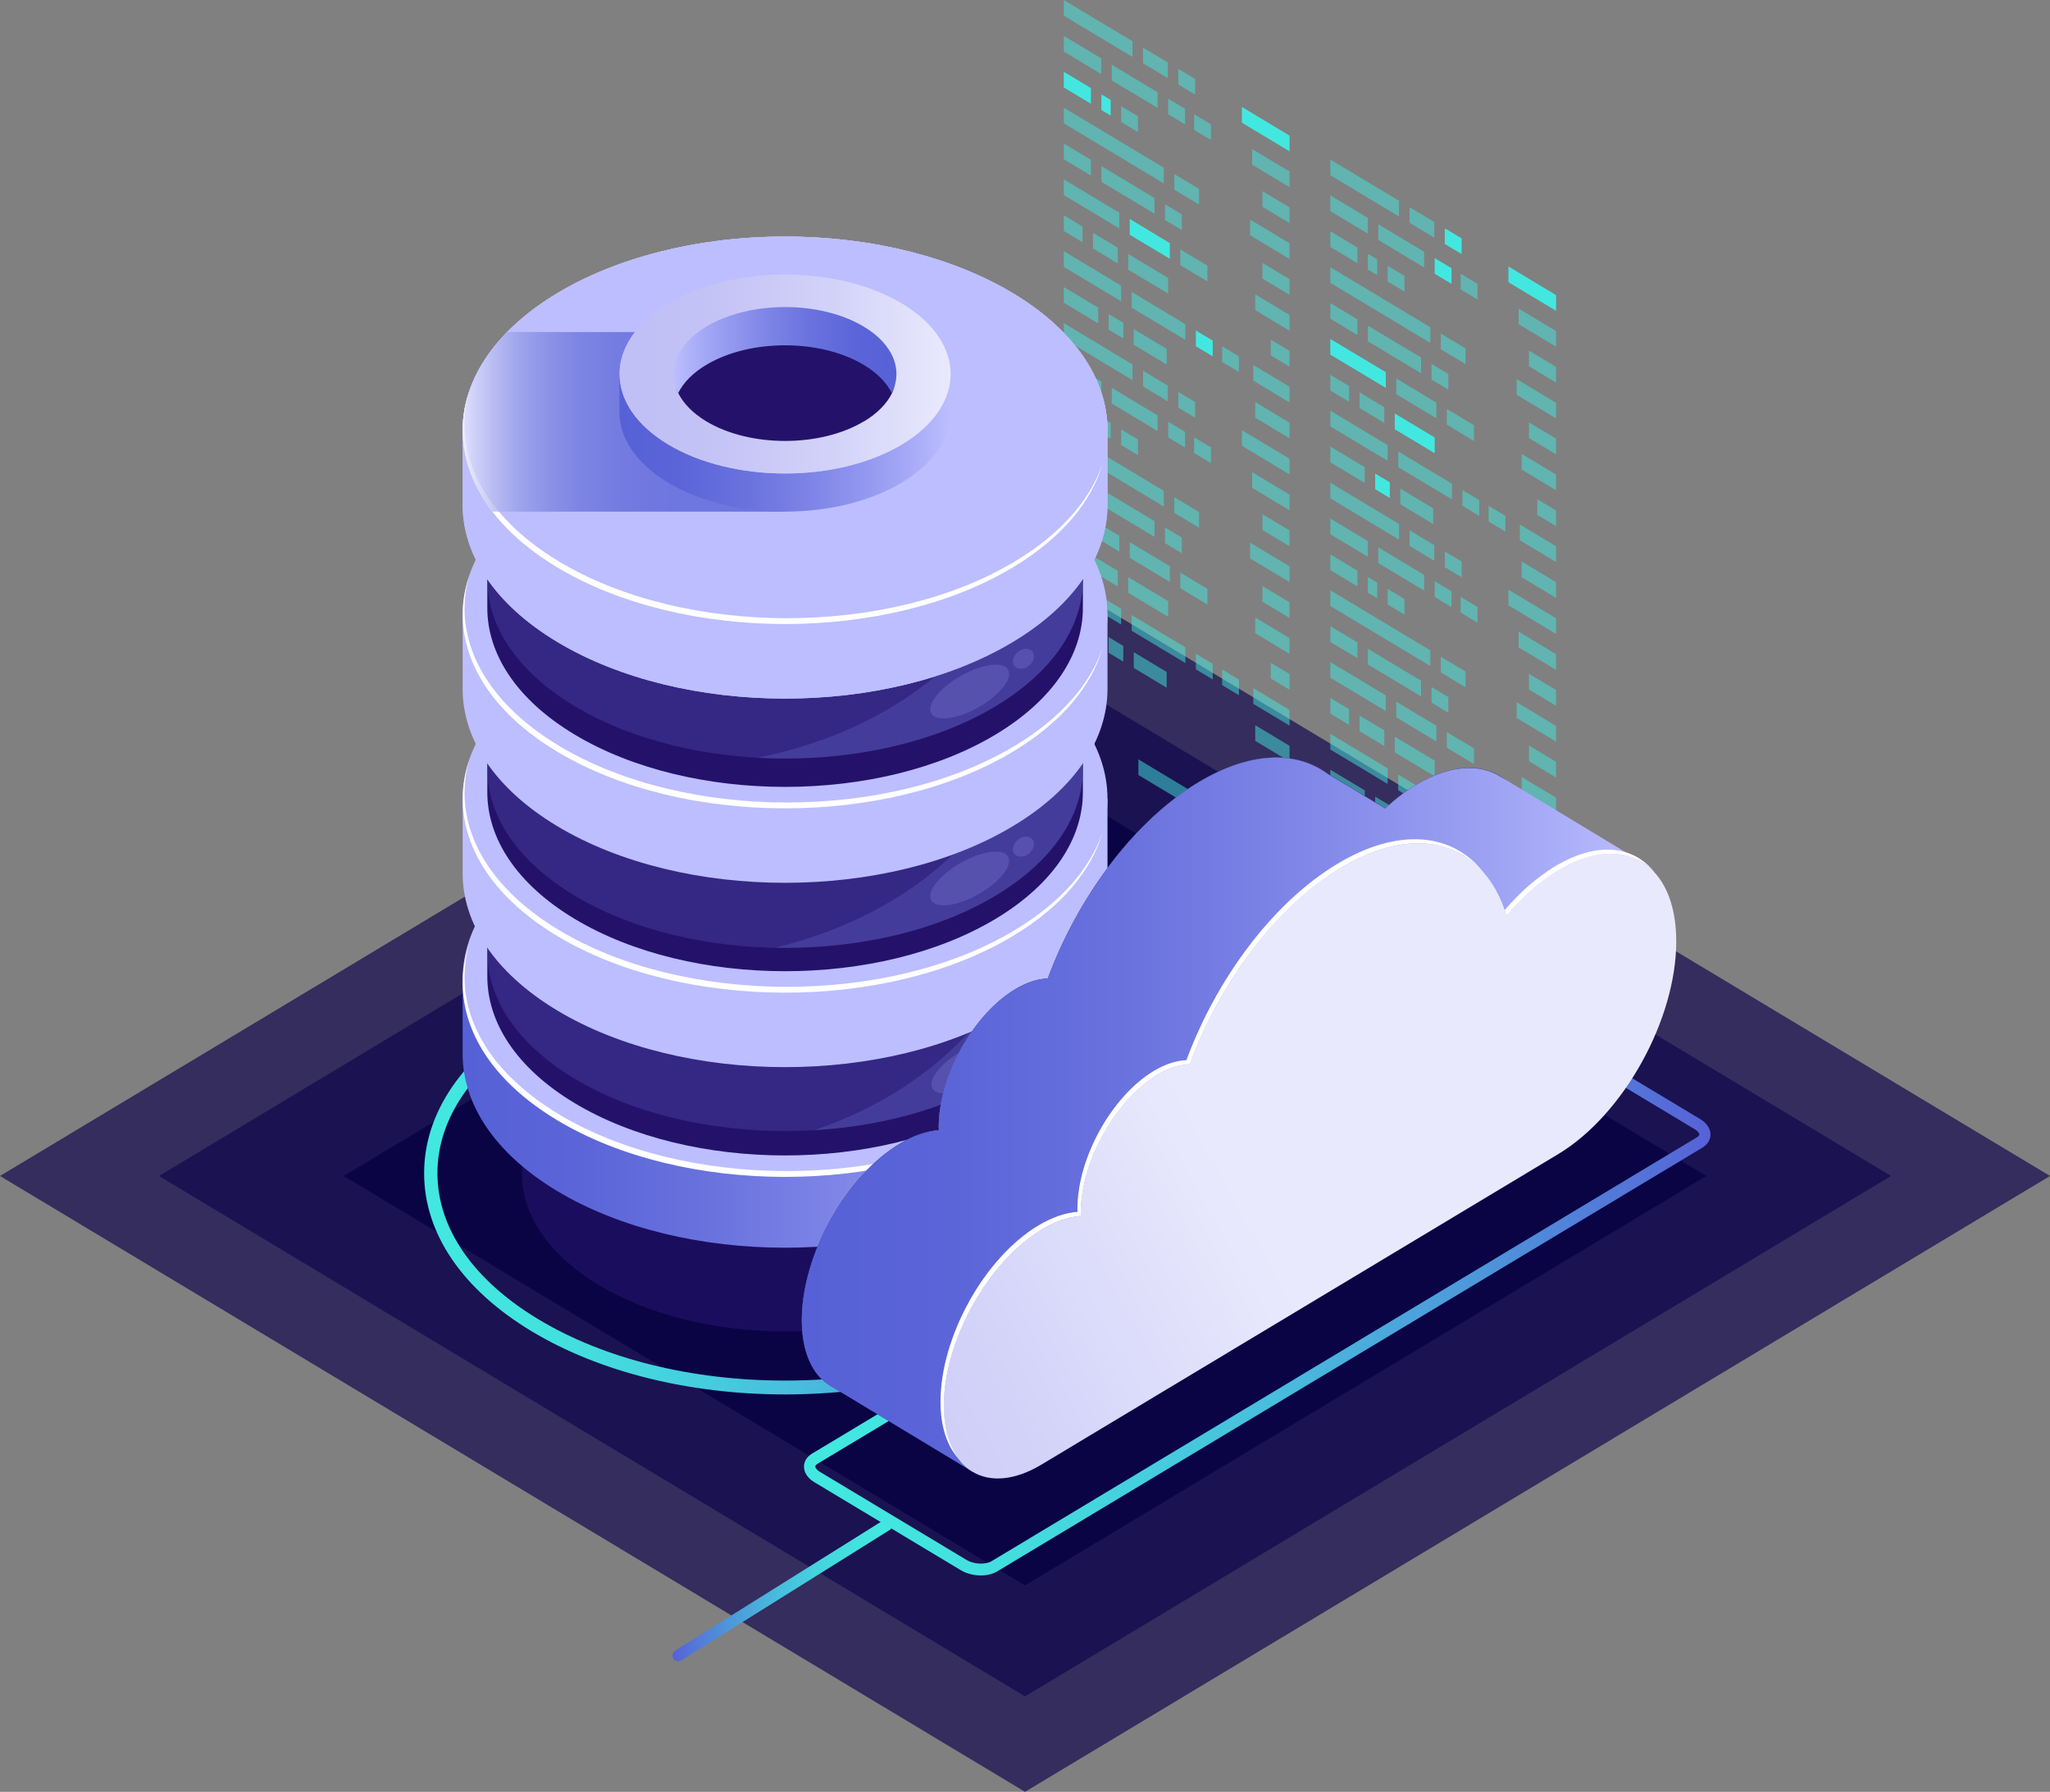 <svg width="460" height="402" fill="none" xmlns="http://www.w3.org/2000/svg"><rect width="100%" height="100%" fill="#808080" stroke="none"/><g clip-path="url(#a)"><path d="M230.009 402 0 263.831l229.991-138.169L460 263.831 230.009 402Z" fill="#0F054C" opacity=".67"/><path d="M230.009 380.581 35.668 263.831 229.99 147.1l194.341 116.731-194.323 116.75Z" fill="#0F054C" opacity=".67"/><path d="M230.009 355.683 77.121 263.831l152.87-91.833 152.888 91.833-152.87 91.852Z" fill="#080344" opacity=".9"/><path opacity=".5" d="m254.126 12.781-15.42-9.263V0l15.42 9.263v3.518ZM262.033 17.53l-5.54-3.322V10.67l5.54 3.341v3.518ZM268.175 21.224l-3.775-2.267v-3.518l3.775 2.267v3.518ZM247.12 16.631l-8.414-5.062V8.053l8.414 5.042v3.537ZM259.761 24.214l-10.293-6.176V14.52l10.293 6.176v3.518ZM265.902 27.907l-3.775-2.267v-3.517l3.775 2.267v3.517ZM271.725 31.406l-3.775-2.267V25.62l3.775 2.267v3.518Z" fill="#42E8E0"/><path d="m244.791 23.276-6.085-3.655v-3.517l6.085 3.654v3.518ZM249.224 25.934l-2.085-1.251v-3.518l2.085 1.25v3.519Z" fill="#42E8E0"/><path opacity=".5" d="m255.347 29.627-3.775-2.267v-3.537l3.775 2.267v3.537ZM261.151 41.158l-22.445-13.485v-3.518l22.445 13.465v3.538ZM269.058 45.907l-5.56-3.342v-3.518l5.56 3.342v3.518ZM244.791 39.38l-6.085-3.655v-3.518l6.085 3.635v3.537ZM259.066 47.939l-11.927-7.153V37.27l11.927 7.152v3.518ZM265.189 51.633l-3.776-2.267v-3.538l3.776 2.267v3.538ZM251.158 51.242l-12.452-7.466V40.24l12.452 7.485v3.518Z" fill="#42E8E0"/><path d="m262.503 58.062-8.997-5.393V49.13l8.997 5.414v3.517Z" fill="#42E8E0"/><path opacity=".5" d="m270.936 63.124-6.085-3.635v-3.537l6.085 3.654v3.518ZM242.913 54.35l-4.207-2.522v-3.537l4.207 2.54v3.518ZM250.82 59.098l-5.559-3.342V52.24l5.559 3.341v3.518ZM262.127 65.88l-8.959-5.375v-3.518l8.959 5.375v3.517ZM251.572 67.6l-12.866-7.72v-3.538l12.866 7.74v3.517ZM265.996 76.257l-12.058-7.231v-3.537l12.058 7.25v3.518Z" fill="#42E8E0"/><path d="m272.12 79.95-3.776-2.267v-3.537l3.776 2.267v3.538Z" fill="#42E8E0"/><path opacity=".5" d="m277.998 83.468-3.756-2.247v-3.538l3.756 2.267v3.518ZM246.425 72.563l-7.719-4.651v-3.518l7.719 4.632v3.537Z" fill="#42E8E0"/><path d="m278.675 27.536 10.687 6.41V30.43l-10.687-6.43v3.537Z" fill="#42E8E0"/><path opacity=".5" d="m280.966 36.956 8.396 5.042V38.48l-8.396-5.042v3.518ZM283.276 46.395l6.086 3.655v-3.518l-6.086-3.655v3.518ZM280.515 52.786l8.847 5.315v-3.517l-8.847-5.316v3.518ZM283.276 62.499l6.086 3.654v-3.518l-6.086-3.654v3.518ZM281.661 69.573l7.701 4.632v-3.537l-7.701-4.632v3.537ZM285.155 79.736l4.207 2.52V78.72l-4.207-2.52v3.537ZM281.229 85.403l8.133 4.905v-3.537l-8.133-4.886v3.518ZM281.661 93.709l7.701 4.632v-3.518l-7.701-4.632v3.518ZM252.06 75.944l-3.287-1.974v-3.517l3.287 1.954v3.537ZM261.789 81.788l-7.381-4.437v-3.517l7.381 4.436v3.518ZM313.929 48.584l-15.42-9.263v-3.538l15.42 9.264v3.537ZM321.836 53.333l-5.54-3.342v-3.518l5.54 3.323v3.537Z" fill="#42E8E0"/><path d="m327.978 57.007-3.775-2.267v-3.518l3.775 2.267v3.518Z" fill="#42E8E0"/><path opacity=".5" d="m306.923 52.414-8.414-5.061v-3.518l8.414 5.042v3.537ZM319.564 60.017l-10.293-6.196v-3.517l10.293 6.175v3.538Z" fill="#42E8E0"/><path d="m325.706 63.69-3.776-2.266v-3.518l3.776 2.267v3.518Z" fill="#42E8E0"/><path opacity=".5" d="m331.528 67.189-3.775-2.267v-3.518l3.775 2.267v3.518ZM304.594 59.059l-6.085-3.654v-3.518l6.085 3.654v3.518ZM309.027 61.717l-2.085-1.231v-3.538l2.085 1.251v3.518ZM315.15 65.41l-3.775-2.266v-3.518l3.775 2.267v3.517ZM320.954 76.94l-22.445-13.484v-3.518l22.445 13.485v3.518ZM328.861 81.69l-5.559-3.342V74.83l5.559 3.342v3.518ZM304.594 75.162l-6.085-3.654V67.99l6.085 3.655v3.517ZM318.869 83.742l-11.927-7.172v-3.518l11.927 7.153v3.537ZM324.992 87.416l-3.775-2.267v-3.518l3.775 2.267v3.518Z" fill="#42E8E0"/><path d="m310.962 87.025-12.453-7.465v-3.518l12.453 7.465v3.518Z" fill="#42E8E0"/><path opacity=".5" d="m322.306 93.846-8.997-5.394v-3.538l8.997 5.414v3.518ZM330.739 98.927l-6.085-3.655v-3.537l6.085 3.654v3.538ZM302.716 90.132l-4.207-2.52v-3.518l4.207 2.52v3.518ZM310.623 94.881l-5.559-3.341v-3.518l5.559 3.342v3.517Z" fill="#42E8E0"/><path d="m321.93 101.682-8.959-5.374v-3.537l8.959 5.374v3.537Z" fill="#42E8E0"/><path opacity=".5" d="m311.375 103.383-12.866-7.72v-3.537l12.866 7.739v3.518ZM325.8 112.04l-12.059-7.231v-3.537l12.059 7.25v3.518ZM331.923 115.734l-3.776-2.267v-3.518l3.776 2.267v3.518ZM337.802 119.271l-3.776-2.267v-3.537l3.776 2.267v3.537ZM306.228 108.347l-7.719-4.632v-3.537l7.719 4.631v3.538Z" fill="#42E8E0"/><path d="m338.478 63.32 10.687 6.41v-3.518l-10.687-6.43v3.537Z" fill="#42E8E0"/><path opacity=".5" d="m340.769 72.74 8.396 5.041v-3.518l-8.396-5.042v3.518ZM343.079 82.178l6.086 3.655v-3.518l-6.086-3.654v3.517ZM340.318 88.569l8.847 5.316v-3.518l-8.847-5.316v3.518ZM343.079 98.282l6.086 3.654v-3.517l-6.086-3.655v3.518ZM341.445 105.356l7.72 4.632v-3.518l-7.72-4.631v3.517ZM344.958 115.519l4.207 2.521v-3.518l-4.207-2.54v3.537ZM341.032 121.206l8.133 4.886v-3.538l-8.133-4.885v3.537ZM341.445 129.512l7.72 4.631v-3.537l-7.72-4.632v3.538Z" fill="#42E8E0"/><path d="m311.863 111.727-3.287-1.973v-3.518l3.287 1.974v3.517Z" fill="#42E8E0"/><path opacity=".5" d="m321.592 117.571-7.381-4.436v-3.518l7.381 4.436v3.518ZM254.126 85.286l-15.42-9.264v-3.537l15.42 9.283v3.518ZM262.033 90.035l-5.54-3.342v-3.518l5.54 3.342v3.518ZM268.175 93.709l-3.775-2.267v-3.518l3.775 2.267v3.518ZM247.12 89.116l-8.414-5.042v-3.537l8.414 5.061v3.518ZM259.761 96.718l-10.293-6.195v-3.517l10.293 6.195v3.517ZM265.902 100.393l-3.775-2.267v-3.518l3.775 2.267v3.518ZM271.725 103.91l-3.775-2.267v-3.537l3.775 2.267v3.537ZM244.791 95.76l-6.085-3.634v-3.538l6.085 3.655v3.518ZM249.224 98.438l-2.085-1.25V93.67l2.085 1.23v3.538ZM255.347 102.112l-3.775-2.267v-3.517l3.775 2.267v3.517ZM261.151 113.643l-22.445-13.485V96.64l22.445 13.485v3.518ZM269.058 118.392l-5.56-3.323v-3.537l5.56 3.342v3.518ZM244.791 111.864l-6.085-3.654v-3.518l6.085 3.655v3.517ZM259.066 120.444l-11.927-7.153v-3.537l11.927 7.172v3.518ZM265.189 124.118l-3.776-2.267v-3.518l3.776 2.267v3.518ZM251.158 123.746l-12.452-7.485v-3.517l12.452 7.465v3.537ZM262.503 130.567l-8.997-5.413v-3.518l8.997 5.394v3.537ZM270.936 135.629l-6.085-3.655v-3.518l6.085 3.655v3.518ZM242.913 126.834l-4.207-2.521v-3.518l4.207 2.521v3.518ZM250.82 131.583l-5.559-3.322v-3.537l5.559 3.341v3.518ZM262.127 138.384l-8.959-5.374v-3.518l8.959 5.374v3.518ZM251.572 140.104l-12.866-7.739v-3.518l12.866 7.72v3.537ZM265.996 148.761l-12.058-7.25v-3.518l12.058 7.231v3.537ZM272.12 152.436l-3.776-2.267v-3.518l3.776 2.267v3.518ZM277.998 155.973l-3.756-2.267v-3.518l3.756 2.267v3.518ZM246.425 145.048l-7.719-4.631v-3.518l7.719 4.632v3.517ZM278.675 100.021l10.687 6.43v-3.537l-10.687-6.41v3.517ZM280.966 109.441l8.396 5.062v-3.538l-8.396-5.042v3.518ZM283.276 118.9l6.086 3.654v-3.537l-6.086-3.655v3.538ZM280.515 125.29l8.847 5.296v-3.517l-8.847-5.316v3.537ZM283.276 134.984l6.086 3.654v-3.518l-6.086-3.654v3.518ZM281.661 142.058l7.701 4.632v-3.518l-7.701-4.632v3.518ZM285.155 152.221l4.207 2.521v-3.518l-4.207-2.521v3.518ZM281.229 157.908l8.133 4.885v-3.517l-8.133-4.906v3.538ZM281.661 166.213l7.701 4.632v-3.518l-7.701-4.631v3.517ZM252.06 148.429l-3.287-1.974v-3.517l3.287 1.974v3.517ZM261.789 154.292l-7.381-4.436v-3.537l7.381 4.436v3.537ZM267.893 181.359l-12.452-7.485v-3.517l12.452 7.485v3.517ZM276.439 186.48l-4.921-2.951v-3.518l4.921 2.951v3.518ZM313.929 121.069l-15.42-9.263v-3.518l15.42 9.263v3.518ZM321.836 125.818l-5.54-3.342v-3.518l5.54 3.342v3.518ZM327.978 129.512l-3.775-2.267v-3.538l3.775 2.267v3.538ZM306.923 124.899l-8.414-5.042v-3.517l8.414 5.042v3.517ZM319.564 132.502l-10.293-6.176v-3.537l10.293 6.195v3.518ZM325.706 136.195l-3.776-2.267v-3.537l3.776 2.267v3.537ZM331.528 139.694l-3.775-2.267v-3.518l3.775 2.247v3.538ZM304.594 131.564l-6.085-3.655v-3.537l6.085 3.654v3.538ZM309.027 134.221l-2.085-1.25v-3.518l2.085 1.251v3.517ZM315.15 137.896l-3.775-2.267v-3.518l3.775 2.267v3.518ZM320.954 149.426l-22.445-13.465v-3.537l22.445 13.484v3.518ZM328.861 154.194l-5.559-3.341v-3.518l5.559 3.322v3.537ZM304.594 147.648l-6.085-3.635v-3.538l6.085 3.655v3.518ZM318.869 156.227l-11.927-7.153v-3.518l11.927 7.153v3.518ZM324.992 159.901l-3.775-2.267v-3.518l3.775 2.267v3.518ZM310.962 159.53l-12.453-7.485v-3.518l12.453 7.485v3.518ZM322.306 166.35l-8.997-5.413v-3.518l8.997 5.394v3.537ZM330.739 171.412l-6.085-3.655v-3.517l6.085 3.654v3.518ZM302.716 162.618l-4.207-2.522v-3.517l4.207 2.521v3.518ZM310.623 167.386l-5.559-3.342v-3.518l5.559 3.323v3.537ZM321.93 174.167l-8.959-5.374v-3.518l8.959 5.375v3.517ZM311.375 175.887l-12.866-7.739v-3.518l12.866 7.739v3.518ZM325.8 184.545l-12.059-7.251v-3.517l12.059 7.25v3.518ZM331.923 188.219l-3.776-2.267v-3.518l3.776 2.267v3.518ZM337.802 191.756l-3.776-2.267v-3.518l3.776 2.267v3.518ZM306.228 180.832l-7.719-4.632v-3.518l7.719 4.632v3.518ZM338.478 135.804l10.687 6.43v-3.518l-10.687-6.429v3.517ZM340.769 145.244l8.396 5.042v-3.518l-8.396-5.062v3.538ZM343.079 154.683l6.086 3.655V154.8l-6.086-3.635v3.518ZM340.318 161.074l8.847 5.315v-3.537l-8.847-5.316v3.538ZM343.079 170.786l6.086 3.655v-3.537l-6.086-3.655v3.537ZM341.445 177.842l7.72 4.631v-3.518l-7.72-4.631v3.518ZM344.958 188.004l4.207 2.521v-3.518l-4.207-2.521v3.518ZM341.032 193.691l8.133 4.886v-3.518l-8.133-4.886v3.518ZM341.445 201.997l7.72 4.631v-3.517l-7.72-4.632v3.518ZM311.863 184.213l-3.287-1.955v-3.537l3.287 1.974v3.518ZM321.592 190.075l-7.381-4.436v-3.537l7.381 4.436v3.537ZM327.697 217.143l-12.453-7.485v-3.518l12.453 7.485v3.518ZM336.224 222.263l-4.902-2.932v-3.537l4.902 2.951v3.518Z" fill="#42E8E0"/><path d="M176.16 312.845c-21.449 0-41.622-5.023-56.798-14.13-15.608-9.381-24.192-21.986-24.192-35.51 0-13.523 8.603-26.129 24.192-35.509 31.31-18.82 82.267-18.801 113.596 0 15.608 9.38 24.192 21.986 24.192 35.509 0 13.524-8.602 26.129-24.192 35.51-15.176 9.107-35.348 14.13-56.798 14.13Zm0-96.191c-20.022 0-40.063 4.573-55.295 13.739-14.651 8.794-22.708 20.461-22.708 32.812 0 12.352 8.057 24.019 22.708 32.813 14.725 8.853 34.372 13.719 55.314 13.719s40.589-4.866 55.295-13.719c14.651-8.794 22.708-20.442 22.708-32.813 0-12.37-8.057-24.018-22.708-32.812-15.251-9.166-35.273-13.739-55.314-13.739Z" fill="url(#b)"/><path d="M176.16 298.696c32.624 0 59.071-15.89 59.071-35.491 0-19.6-26.447-35.49-59.071-35.49-32.624 0-59.071 15.89-59.071 35.49 0 19.601 26.447 35.491 59.071 35.491Z" fill="#24126A" opacity=".67"/><path d="M248.51 236.451v-16.709h-5.541c-3.531-5.101-8.734-9.889-15.646-14.032-28.248-16.983-74.077-16.983-102.326 0-6.912 4.143-12.115 8.931-15.646 14.032h-5.541v16.709c0 11.12 7.062 22.24 21.187 30.741 28.249 16.983 74.078 16.983 102.326 0 14.125-8.481 21.187-19.621 21.187-30.741Z" fill="url(#c)"/><path d="M176.16 263.205c39.958 0 72.35-19.459 72.35-43.463 0-24.005-32.392-43.464-72.35-43.464-39.958 0-72.35 19.459-72.35 43.464 0 24.004 32.392 43.463 72.35 43.463Z" fill="#BCBEFF"/><path d="M242.988 219.097V196.29h-5.128c-3.268-4.71-8.076-9.126-14.443-12.957-26.089-15.673-68.406-15.673-94.495 0-6.386 3.831-11.194 8.247-14.443 12.957h-5.128v22.807c0 10.279 6.518 20.54 19.571 28.376 26.089 15.674 68.406 15.674 94.495 0 13.053-7.836 19.571-18.116 19.571-28.376Z" fill="#24126A"/><path d="M242.988 213.625v-22.807h-5.128c-3.268-4.71-8.076-9.127-14.443-12.957-26.089-15.673-68.406-15.673-94.495 0-6.386 3.83-11.194 8.247-14.443 12.957h-5.128v22.807c0 10.279 6.518 20.54 19.571 28.376 26.089 15.674 68.406 15.674 94.495 0 13.053-7.836 19.571-18.116 19.571-28.376Z" fill="#453C9E" opacity=".51"/><path d="M176.16 236.451c36.908 0 66.828-17.972 66.828-40.141 0-22.17-29.92-40.142-66.828-40.142s-66.828 17.972-66.828 40.142c0 22.169 29.92 40.141 66.828 40.141Z" fill="#BCBEFF"/><path d="M222.196 225.839c-11.495 15.224-26.634 23.354-39.443 27.712 14.838-.879 29.3-4.729 40.664-11.55 13.053-7.837 19.571-18.116 19.571-28.376v-6.821c-6.743 3.928-13.918 9.948-20.792 19.035Z" fill="#5351AF" opacity=".51"/><path d="M248.51 195.938v-16.709h-5.541c-3.531-5.101-8.734-9.889-15.646-14.032-28.248-16.983-74.077-16.983-102.326 0-6.912 4.143-12.115 8.931-15.646 14.032h-5.541v16.709c0 11.12 7.062 22.24 21.187 30.742 28.249 16.982 74.078 16.982 102.326 0 14.125-8.482 21.187-19.622 21.187-30.742Z" fill="url(#d)"/><path d="M176.16 222.693c39.958 0 72.35-19.46 72.35-43.464 0-24.004-32.392-43.464-72.35-43.464-39.958 0-72.35 19.46-72.35 43.464 0 24.004 32.392 43.464 72.35 43.464Z" fill="#BCBEFF"/><path d="M242.988 177.763v-22.806h-5.128c-3.268-4.71-8.076-9.127-14.443-12.957-26.089-15.674-68.406-15.674-94.495 0-6.386 3.83-11.194 8.247-14.443 12.957h-5.128v22.806c0 10.28 6.518 20.54 19.571 28.377 26.089 15.673 68.406 15.673 94.495 0 13.053-7.837 19.571-18.117 19.571-28.377Z" fill="#24126A"/><path d="M242.988 172.545v-22.806h-5.128c-3.268-4.71-8.076-9.127-14.443-12.957-26.089-15.674-68.406-15.674-94.495 0-6.386 3.83-11.194 8.247-14.443 12.957h-5.128v22.806c0 10.28 6.518 20.54 19.571 28.377 26.089 15.673 68.406 15.673 94.495 0 13.053-7.837 19.571-18.117 19.571-28.377Z" fill="#453C9E" opacity=".51"/><path d="M176.16 195.098c36.908 0 66.828-17.972 66.828-40.141 0-22.17-29.92-40.142-66.828-40.142s-66.828 17.972-66.828 40.142c0 22.169 29.92 40.141 66.828 40.141Z" fill="#BCBEFF"/><path d="M222.196 182.356c-14.275 18.918-34.222 26.891-48.29 30.253 17.844.351 35.893-3.499 49.511-11.687 13.053-7.837 19.571-18.117 19.571-28.377v-9.224c-6.743 3.928-13.918 9.947-20.792 19.035Z" fill="#5351AF" opacity=".51"/><path d="M248.51 154.585v-16.709h-5.541c-3.531-5.101-8.734-9.889-15.646-14.032-28.248-16.983-74.077-16.983-102.326 0-6.912 4.143-12.115 8.931-15.646 14.032h-5.541v16.709c0 11.12 7.062 22.24 21.187 30.741 28.249 16.983 74.078 16.983 102.326 0 14.125-8.481 21.187-19.621 21.187-30.741Z" fill="url(#e)"/><path d="M176.16 181.359c39.958 0 72.35-19.459 72.35-43.463 0-24.005-32.392-43.464-72.35-43.464-39.958 0-72.35 19.459-72.35 43.464 0 24.004 32.392 43.463 72.35 43.463Z" fill="#BCBEFF"/><path d="M242.988 136.41v-22.806h-5.128c-3.268-4.71-8.076-9.127-14.443-12.957-26.089-15.674-68.406-15.674-94.495 0-6.386 3.83-11.194 8.247-14.443 12.957h-5.128v22.806c0 10.28 6.518 20.54 19.571 28.377 26.089 15.673 68.406 15.673 94.495 0 13.053-7.837 19.571-18.117 19.571-28.377Z" fill="#24126A"/><path d="M242.988 130.039v-22.806h-5.128c-3.268-4.71-8.076-9.127-14.443-12.958-26.089-15.673-68.406-15.673-94.495 0-6.386 3.831-11.194 8.248-14.443 12.958h-5.128v22.806c0 10.28 6.518 20.54 19.571 28.377 26.089 15.673 68.406 15.673 94.495 0 13.053-7.837 19.571-18.117 19.571-28.377Z" fill="#453C9E" opacity=".51"/><path d="M176.16 153.745c36.908 0 66.828-17.972 66.828-40.141 0-22.17-29.92-40.142-66.828-40.142s-66.828 17.972-66.828 40.142c0 22.169 29.92 40.141 66.828 40.141Z" fill="#BCBEFF"/><path d="M248.51 113.252v-16.71h-5.541c-3.531-5.1-8.734-9.888-15.646-14.031-28.248-16.983-74.077-16.983-102.326 0-6.912 4.143-12.115 8.93-15.646 14.032h-5.541v16.709c0 11.12 7.062 22.24 21.187 30.741 28.249 16.983 74.078 16.983 102.326 0 14.125-8.482 21.187-19.621 21.187-30.741Z" fill="url(#f)"/><path d="M176.16 140.006c39.958 0 72.35-19.459 72.35-43.463 0-24.005-32.392-43.464-72.35-43.464-39.958 0-72.35 19.46-72.35 43.464 0 24.004 32.392 43.463 72.35 43.463Z" fill="#BCBEFF"/><path d="M176.16 140.006c39.958 0 72.35-19.459 72.35-43.463 0-24.005-32.392-43.464-72.35-43.464-39.958 0-72.35 19.46-72.35 43.464 0 24.004 32.392 43.463 72.35 43.463Z" fill="#BCBEFF"/><path d="M222.196 138.873c-15.684 20.793-38.185 28.357-52.253 31.132 19.121 1.075 38.842-2.795 53.474-11.57 13.053-7.836 19.571-18.116 19.571-28.376v-10.202c-6.743 3.929-13.918 9.948-20.792 19.035v-.019Z" fill="#5351AF" opacity=".51"/><path d="M248.51 113.252v-16.71h-5.541c-3.531-5.1-8.734-9.888-15.646-14.031-28.248-16.983-74.077-16.983-102.326 0-6.912 4.143-12.115 8.93-15.646 14.032h-5.541v16.709c0 11.12 7.062 22.24 21.187 30.741 28.249 16.983 74.078 16.983 102.326 0 14.125-8.482 21.187-19.621 21.187-30.741Z" fill="url(#g)"/><path d="M176.16 140.006c39.958 0 72.35-19.459 72.35-43.463 0-24.005-32.392-43.464-72.35-43.464-39.958 0-72.35 19.46-72.35 43.464 0 24.004 32.392 43.463 72.35 43.463Z" fill="#BCBEFF"/><path d="M176.16 140.006c39.958 0 72.35-19.459 72.35-43.463 0-24.005-32.392-43.464-72.35-43.464-39.958 0-72.35 19.46-72.35 43.464 0 24.004 32.392 43.463 72.35 43.463Z" fill="#BCBEFF"/><path d="M227.737 125.955c-28.249 16.983-74.059 16.983-102.327 0-17.299-10.397-23.985-24.742-20.097-38.207-4.733 13.837 1.822 28.787 19.684 39.516 28.249 16.983 74.078 16.983 102.326 0 10.951-6.586 17.637-14.735 20.098-23.256-2.743 8.032-9.298 15.713-19.684 21.947Z" fill="#fff"/><path d="M227.737 167.308c-28.249 16.983-74.059 16.983-102.327 0-17.299-10.397-23.985-24.742-20.097-38.207-4.733 13.837 1.822 28.787 19.684 39.516 28.249 16.983 74.078 16.983 102.326 0 10.951-6.586 17.637-14.735 20.098-23.256-2.743 8.032-9.298 15.713-19.684 21.947Z" fill="#fff"/><path d="M227.737 208.661c-28.249 16.983-74.059 16.983-102.327 0-17.299-10.397-23.985-24.742-20.097-38.207-4.733 13.837 1.822 28.787 19.684 39.516 28.249 16.983 74.078 16.983 102.326 0 10.951-6.586 17.637-14.735 20.098-23.256-2.743 8.032-9.298 15.713-19.684 21.947Z" fill="#fff"/><path d="M227.737 249.994c-28.249 16.983-74.059 16.983-102.327 0-17.299-10.397-23.985-24.741-20.097-38.206-4.733 13.836 1.822 28.787 19.684 39.516 28.249 16.983 74.078 16.983 102.326 0 10.951-6.586 17.637-14.736 20.098-23.256-2.743 8.032-9.298 15.712-19.684 21.946Z" fill="#fff"/><path opacity=".78" d="M110.478 114.796h65.682V74.498h-62.357c-12.096 12.332-13.205 27.458-3.325 40.298Z" fill="url(#h)"/><path d="M213.312 92.478v-8.58h-2.855c-1.822-2.619-4.489-5.081-8.039-7.211-14.5-8.716-38.034-8.716-52.534 0-3.55 2.13-6.217 4.592-8.039 7.211h-2.855v8.58c0 5.706 3.625 11.413 10.875 15.771 14.5 8.716 38.034 8.716 52.534 0 7.25-4.358 10.875-10.065 10.875-15.771h.038Z" fill="url(#i)"/><path d="M202.437 99.689c-14.5 8.716-38.035 8.716-52.535 0s-14.5-22.846 0-31.562c14.5-8.716 38.035-8.716 52.535 0s14.5 22.846 0 31.562Z" fill="#BCBEFF"/><path d="M202.437 99.689c-14.5 8.716-38.035 8.716-52.535 0s-14.5-22.846 0-31.562c14.5-8.716 38.035-8.716 52.535 0s14.5 22.846 0 31.562Z" fill="url(#j)"/><path d="M193.853 94.53c-9.767 5.863-25.6 5.863-35.367 0-3.043-1.837-5.146-4.026-6.292-6.332-2.517-5.12 3.775-8.814 10.499-12.86 9.767-5.862 16.698-7.328 26.465-1.446 6.724 4.026 13.523 9.185 11.006 14.306-1.146 2.325-3.249 4.514-6.292 6.351l-.019-.02Z" fill="#24126A"/><path d="M158.467 81.866c9.767-5.863 25.6-5.863 35.367 0 3.043 1.837 5.147 4.026 6.292 6.332 2.517-5.12.432-10.886-6.292-14.912-9.767-5.863-25.6-5.863-35.367 0-6.724 4.046-8.809 9.791-6.292 14.912 1.146-2.326 3.249-4.515 6.292-6.332Z" fill="url(#k)"/><path d="M216.899 159.979c-4.864 1.994-8.508 1.466-8.133-1.211.376-2.658 4.64-6.45 9.523-8.443 4.865-1.993 8.508-1.466 8.133 1.212-.376 2.657-4.639 6.449-9.523 8.442ZM216.899 201.919c-4.864 1.993-8.508 1.465-8.133-1.212.376-2.658 4.64-6.449 9.523-8.443 4.883-1.993 8.508-1.465 8.133 1.212-.376 2.658-4.639 6.449-9.523 8.443ZM217.162 244.131c-4.865 1.994-8.508 1.466-8.133-1.211.376-2.658 4.64-6.449 9.523-8.443 4.883-1.993 8.508-1.466 8.133 1.212-.376 2.658-4.639 6.449-9.523 8.442ZM230.779 149.445c-1.145.86-2.592.802-3.211-.097-.62-.899-.188-2.326.957-3.186 1.146-.86 2.592-.801 3.212.098.62.899.188 2.326-.958 3.185ZM230.779 191.58c-1.145.86-2.592.802-3.211-.097-.62-.899-.188-2.326.957-3.186 1.146-.86 2.592-.801 3.212.098.62.899.188 2.325-.958 3.185ZM230.779 233.559c-1.145.86-2.592.801-3.211-.098-.62-.899-.188-2.326.957-3.186 1.146-.859 2.592-.801 3.212.098.62.899.188 2.326-.958 3.186Z" fill="#6767C1" opacity=".51"/><path d="M152.175 372.744c-.432 0-.845-.234-1.089-.645-.357-.625-.169-1.426.432-1.798l46.824-29.295a1.228 1.228 0 0 1 1.728.45c.357.625.169 1.426-.432 1.798l-46.824 29.295a1.181 1.181 0 0 1-.658.195h.019Z" fill="url(#l)"/><path d="M220.111 353.455c-1.559 0-3.212-.391-4.508-1.172l-32.888-19.758c-1.465-.88-2.31-2.15-2.31-3.479 0-1.173.657-2.228 1.822-2.932l158.279-95.096c2.141-1.29 5.71-1.153 8.114.293l32.888 19.758c1.465.88 2.311 2.15 2.311 3.479 0 1.172-.658 2.228-1.822 2.931l-158.28 95.097c-.995.586-2.272.879-3.625.879h.019Zm123.983-120.698c-.883 0-1.728.176-2.329.528l-158.28 95.096c-.338.215-.544.45-.544.645 0 .274.319.763 1.051 1.192l32.888 19.758c1.616.978 4.226 1.114 5.598.294l158.279-95.097c.338-.215.563-.449.563-.645 0-.273-.319-.762-1.051-1.192l-32.888-19.758c-.902-.547-2.123-.821-3.268-.821h-.019Z" fill="url(#m)"/><path d="M317.817 176.044c-4.17 2.501-8.095 6.019-11.607 10.181-4.865-16.24-19.684-21.282-37.246-10.748-14.519 8.716-27.159 25.875-33.865 44.05-2.216.078-4.695.84-7.306 2.404-9.466 5.687-17.148 19.523-17.148 30.917 0 .254.018.469.037.703-2.704.196-5.691 1.192-8.828 3.068-12.114 7.27-21.937 24.976-21.937 39.536 0 14.559 9.823 20.461 21.937 13.172l115.944-69.651c14.632-8.795 26.483-30.155 26.483-47.724 0-17.57-11.851-24.683-26.483-15.908h.019Z" fill="url(#n)"/><path d="M317.817 176.044c-2.404 1.446-4.752 3.244-6.968 5.315l-12.96-7.797c-7.119-5.199-17.43-4.984-28.906 1.915-14.519 8.716-27.16 25.875-33.865 44.05-2.216.078-4.695.84-7.306 2.404-9.467 5.687-17.149 19.523-17.149 30.917 0 .254.019.469.038.703-2.705.196-5.691 1.192-8.828 3.068-12.114 7.27-21.938 24.976-21.938 39.536 0 7.211 2.423 12.293 6.33 14.696l.094.059h.019l31.761 19.191 6.931-34.728 92.766-55.717c14.631-8.794 26.483-30.155 26.483-47.724 0-17.569-11.852-24.683-26.483-15.908l-.019.02Z" fill="url(#o)"/><path d="m368.849 193.672-32.174-19.446c-4.809-2.97-11.476-2.599-18.877 1.837-2.404 1.447-4.752 3.244-6.968 5.316l-12.96-7.798c-7.118-5.198-17.43-4.983-28.906 1.916-14.519 8.716-27.159 25.875-33.865 44.05-2.216.078-4.695.84-7.306 2.403-9.466 5.687-17.148 19.524-17.148 30.917 0 .255.018.469.037.704-2.704.195-5.691 1.192-8.828 3.068-12.114 7.27-21.937 24.976-21.937 39.536 0 7.211 2.423 12.292 6.329 14.696l.094.059h.019l31.761 19.191 6.931-34.728 92.766-55.717c11.852-7.114 21.882-22.514 25.262-37.445l25.789-8.579-.019.02Z" fill="url(#p)"/><path d="M349.672 195.293c-4.17 2.502-8.095 6.02-11.607 10.182-4.865-16.24-19.684-21.282-37.246-10.748-14.519 8.716-27.159 25.875-33.865 44.05-2.216.078-4.695.84-7.306 2.403-9.466 5.687-17.148 19.524-17.148 30.918 0 .254.018.469.037.703-2.704.195-5.691 1.192-8.828 3.068-12.114 7.27-21.937 24.976-21.937 39.536 0 14.559 9.823 20.461 21.937 13.172l115.944-69.651c14.632-8.795 26.483-30.155 26.483-47.725 0-17.569-11.851-24.682-26.483-15.908h.019Z" fill="url(#q)"/><path d="M338.064 205.475c3.513-4.162 7.438-7.68 11.608-10.182 8.959-5.374 16.867-4.788 21.656.509-4.696-6.117-12.979-7.095-22.407-1.427-4.039 2.423-7.851 5.804-11.27 9.791.151.43.282.86.413 1.29v.019ZM211.79 315.405c0-14.56 9.824-32.246 21.938-39.536 3.137-1.895 6.123-2.873 8.828-3.068 0-.234-.038-.469-.038-.703 0-11.375 7.682-25.211 17.149-30.918 2.61-1.563 5.09-2.325 7.306-2.403 6.687-18.175 19.346-35.315 33.865-44.05 13.298-7.993 25.018-7.016 32.043.977-6.912-8.834-19.027-10.163-32.795-1.896-14.518 8.716-27.159 25.875-33.864 44.05-2.217.078-4.696.84-7.307 2.404-9.466 5.687-17.148 19.523-17.148 30.917 0 .254.019.469.038.704-2.705.195-5.691 1.192-8.828 3.068-12.115 7.27-21.938 24.976-21.938 39.535 0 5.726 1.54 10.065 4.113 12.84-2.103-2.775-3.343-6.801-3.343-11.941l-.019.02Z" fill="#fff"/></g><defs><linearGradient id="j" x1="139.009" y1="83.898" x2="213.312" y2="83.898" gradientUnits="userSpaceOnUse"><stop stop-color="#C0BFF6"/><stop offset=".29" stop-color="#C4C3F6"/><stop offset=".64" stop-color="#D2D2F9"/><stop offset="1" stop-color="#E9E9FD"/></linearGradient><linearGradient id="b" x1="95.17" y1="263.225" x2="257.15" y2="263.225" gradientUnits="userSpaceOnUse"><stop stop-color="#42E8E0"/><stop offset=".15" stop-color="#42E3DF"/><stop offset=".33" stop-color="#44D4DE"/><stop offset=".52" stop-color="#48BDDD"/><stop offset=".72" stop-color="#4D9BDA"/><stop offset=".93" stop-color="#5471D8"/><stop offset="1" stop-color="#5761D7"/></linearGradient><linearGradient id="d" x1="0" y1="195.938" x2="1.878" y2="195.938" gradientUnits="userSpaceOnUse"><stop stop-color="#5761D7"/><stop offset=".18" stop-color="#5B65D8"/><stop offset=".39" stop-color="#6A72DE"/><stop offset=".61" stop-color="#8188E8"/><stop offset=".85" stop-color="#A2A6F5"/><stop offset="1" stop-color="#BCBEFF"/></linearGradient><linearGradient id="e" x1="0" y1="154.605" x2="1.878" y2="154.605" gradientUnits="userSpaceOnUse"><stop stop-color="#5761D7"/><stop offset=".18" stop-color="#5B65D8"/><stop offset=".39" stop-color="#6A72DE"/><stop offset=".61" stop-color="#8188E8"/><stop offset=".85" stop-color="#A2A6F5"/><stop offset="1" stop-color="#BCBEFF"/></linearGradient><linearGradient id="f" x1="0" y1="113.252" x2="1.878" y2="113.252" gradientUnits="userSpaceOnUse"><stop stop-color="#5761D7"/><stop offset=".18" stop-color="#5B65D8"/><stop offset=".39" stop-color="#6A72DE"/><stop offset=".61" stop-color="#8188E8"/><stop offset=".85" stop-color="#A2A6F5"/><stop offset="1" stop-color="#BCBEFF"/></linearGradient><linearGradient id="g" x1="0" y1="113.252" x2="1.878" y2="113.252" gradientUnits="userSpaceOnUse"><stop stop-color="#5761D7"/><stop offset=".18" stop-color="#5B65D8"/><stop offset=".39" stop-color="#6A72DE"/><stop offset=".61" stop-color="#8188E8"/><stop offset=".85" stop-color="#A2A6F5"/><stop offset="1" stop-color="#BCBEFF"/></linearGradient><linearGradient id="h" x1="103.81" y1="94.647" x2="176.16" y2="94.647" gradientUnits="userSpaceOnUse"><stop stop-color="#E9E9FD"/><stop offset=".04" stop-color="#D3D4F7"/><stop offset=".11" stop-color="#B2B5EE"/><stop offset=".18" stop-color="#959BE7"/><stop offset=".27" stop-color="#7E85E1"/><stop offset=".36" stop-color="#6C75DC"/><stop offset=".48" stop-color="#6069D9"/><stop offset=".64" stop-color="#5962D7"/><stop offset="1" stop-color="#5761D7"/></linearGradient><linearGradient id="i" x1="139.009" y1="92.478" x2="213.312" y2="92.478" gradientUnits="userSpaceOnUse"><stop stop-color="#5761D7"/><stop offset=".18" stop-color="#5B65D8"/><stop offset=".39" stop-color="#6A72DE"/><stop offset=".61" stop-color="#8188E8"/><stop offset=".85" stop-color="#A2A6F5"/><stop offset="1" stop-color="#BCBEFF"/></linearGradient><linearGradient id="c" x1="103.81" y1="236.451" x2="248.51" y2="236.451" gradientUnits="userSpaceOnUse"><stop stop-color="#5761D7"/><stop offset=".18" stop-color="#5B65D8"/><stop offset=".39" stop-color="#6A72DE"/><stop offset=".61" stop-color="#8188E8"/><stop offset=".85" stop-color="#A2A6F5"/><stop offset="1" stop-color="#BCBEFF"/></linearGradient><linearGradient id="k" x1="151.142" y1="78.543" x2="201.178" y2="78.543" gradientUnits="userSpaceOnUse"><stop stop-color="#BCBEFF"/><stop offset=".15" stop-color="#A2A6F5"/><stop offset=".39" stop-color="#8188E8"/><stop offset=".61" stop-color="#6A72DE"/><stop offset=".82" stop-color="#5B65D8"/><stop offset="1" stop-color="#5761D7"/></linearGradient><linearGradient id="l" x1="150.917" y1="356.777" x2="200.277" y2="356.777" gradientUnits="userSpaceOnUse"><stop stop-color="#5761D7"/><stop offset=".07" stop-color="#5471D8"/><stop offset=".28" stop-color="#4D9BDA"/><stop offset=".48" stop-color="#48BDDD"/><stop offset=".67" stop-color="#44D4DE"/><stop offset=".85" stop-color="#42E3DF"/><stop offset="1" stop-color="#42E8E0"/></linearGradient><linearGradient id="m" x1="180.405" y1="291.797" x2="383.837" y2="291.797" gradientUnits="userSpaceOnUse"><stop stop-color="#42E8E0"/><stop offset=".15" stop-color="#42E3DF"/><stop offset=".33" stop-color="#44D4DE"/><stop offset=".52" stop-color="#48BDDD"/><stop offset=".72" stop-color="#4D9BDA"/><stop offset=".93" stop-color="#5471D8"/><stop offset="1" stop-color="#5761D7"/></linearGradient><linearGradient id="n" x1="60.438" y1="347.525" x2="228.003" y2="254.546" gradientUnits="userSpaceOnUse"><stop stop-color="#5761D7"/><stop offset=".18" stop-color="#5B65D8"/><stop offset=".39" stop-color="#6A72DE"/><stop offset=".61" stop-color="#8188E8"/><stop offset=".85" stop-color="#A2A6F5"/><stop offset="1" stop-color="#BCBEFF"/></linearGradient><linearGradient id="q" x1="108.277" y1="357.172" x2="275.843" y2="264.193" gradientUnits="userSpaceOnUse"><stop stop-color="#C0BFF6"/><stop offset=".29" stop-color="#C4C3F6"/><stop offset=".64" stop-color="#D2D2F9"/><stop offset="1" stop-color="#E9E9FD"/></linearGradient><linearGradient id="p" x1="179.917" y1="250.034" x2="368.849" y2="250.034" gradientUnits="userSpaceOnUse"><stop stop-color="#5761D7"/><stop offset=".18" stop-color="#5B65D8"/><stop offset=".39" stop-color="#6A72DE"/><stop offset=".61" stop-color="#8188E8"/><stop offset=".85" stop-color="#A2A6F5"/><stop offset="1" stop-color="#BCBEFF"/></linearGradient><radialGradient id="o" cx="0" cy="0" r="1" gradientUnits="userSpaceOnUse" gradientTransform="matrix(78.398 0 0 81.573 218.552 224.413)"><stop stop-color="#2B237C"/><stop offset="1" stop-color="#180D5B"/></radialGradient><clipPath id="a"><path fill="#fff" d="M0 0h460v402H0z"/></clipPath></defs></svg>